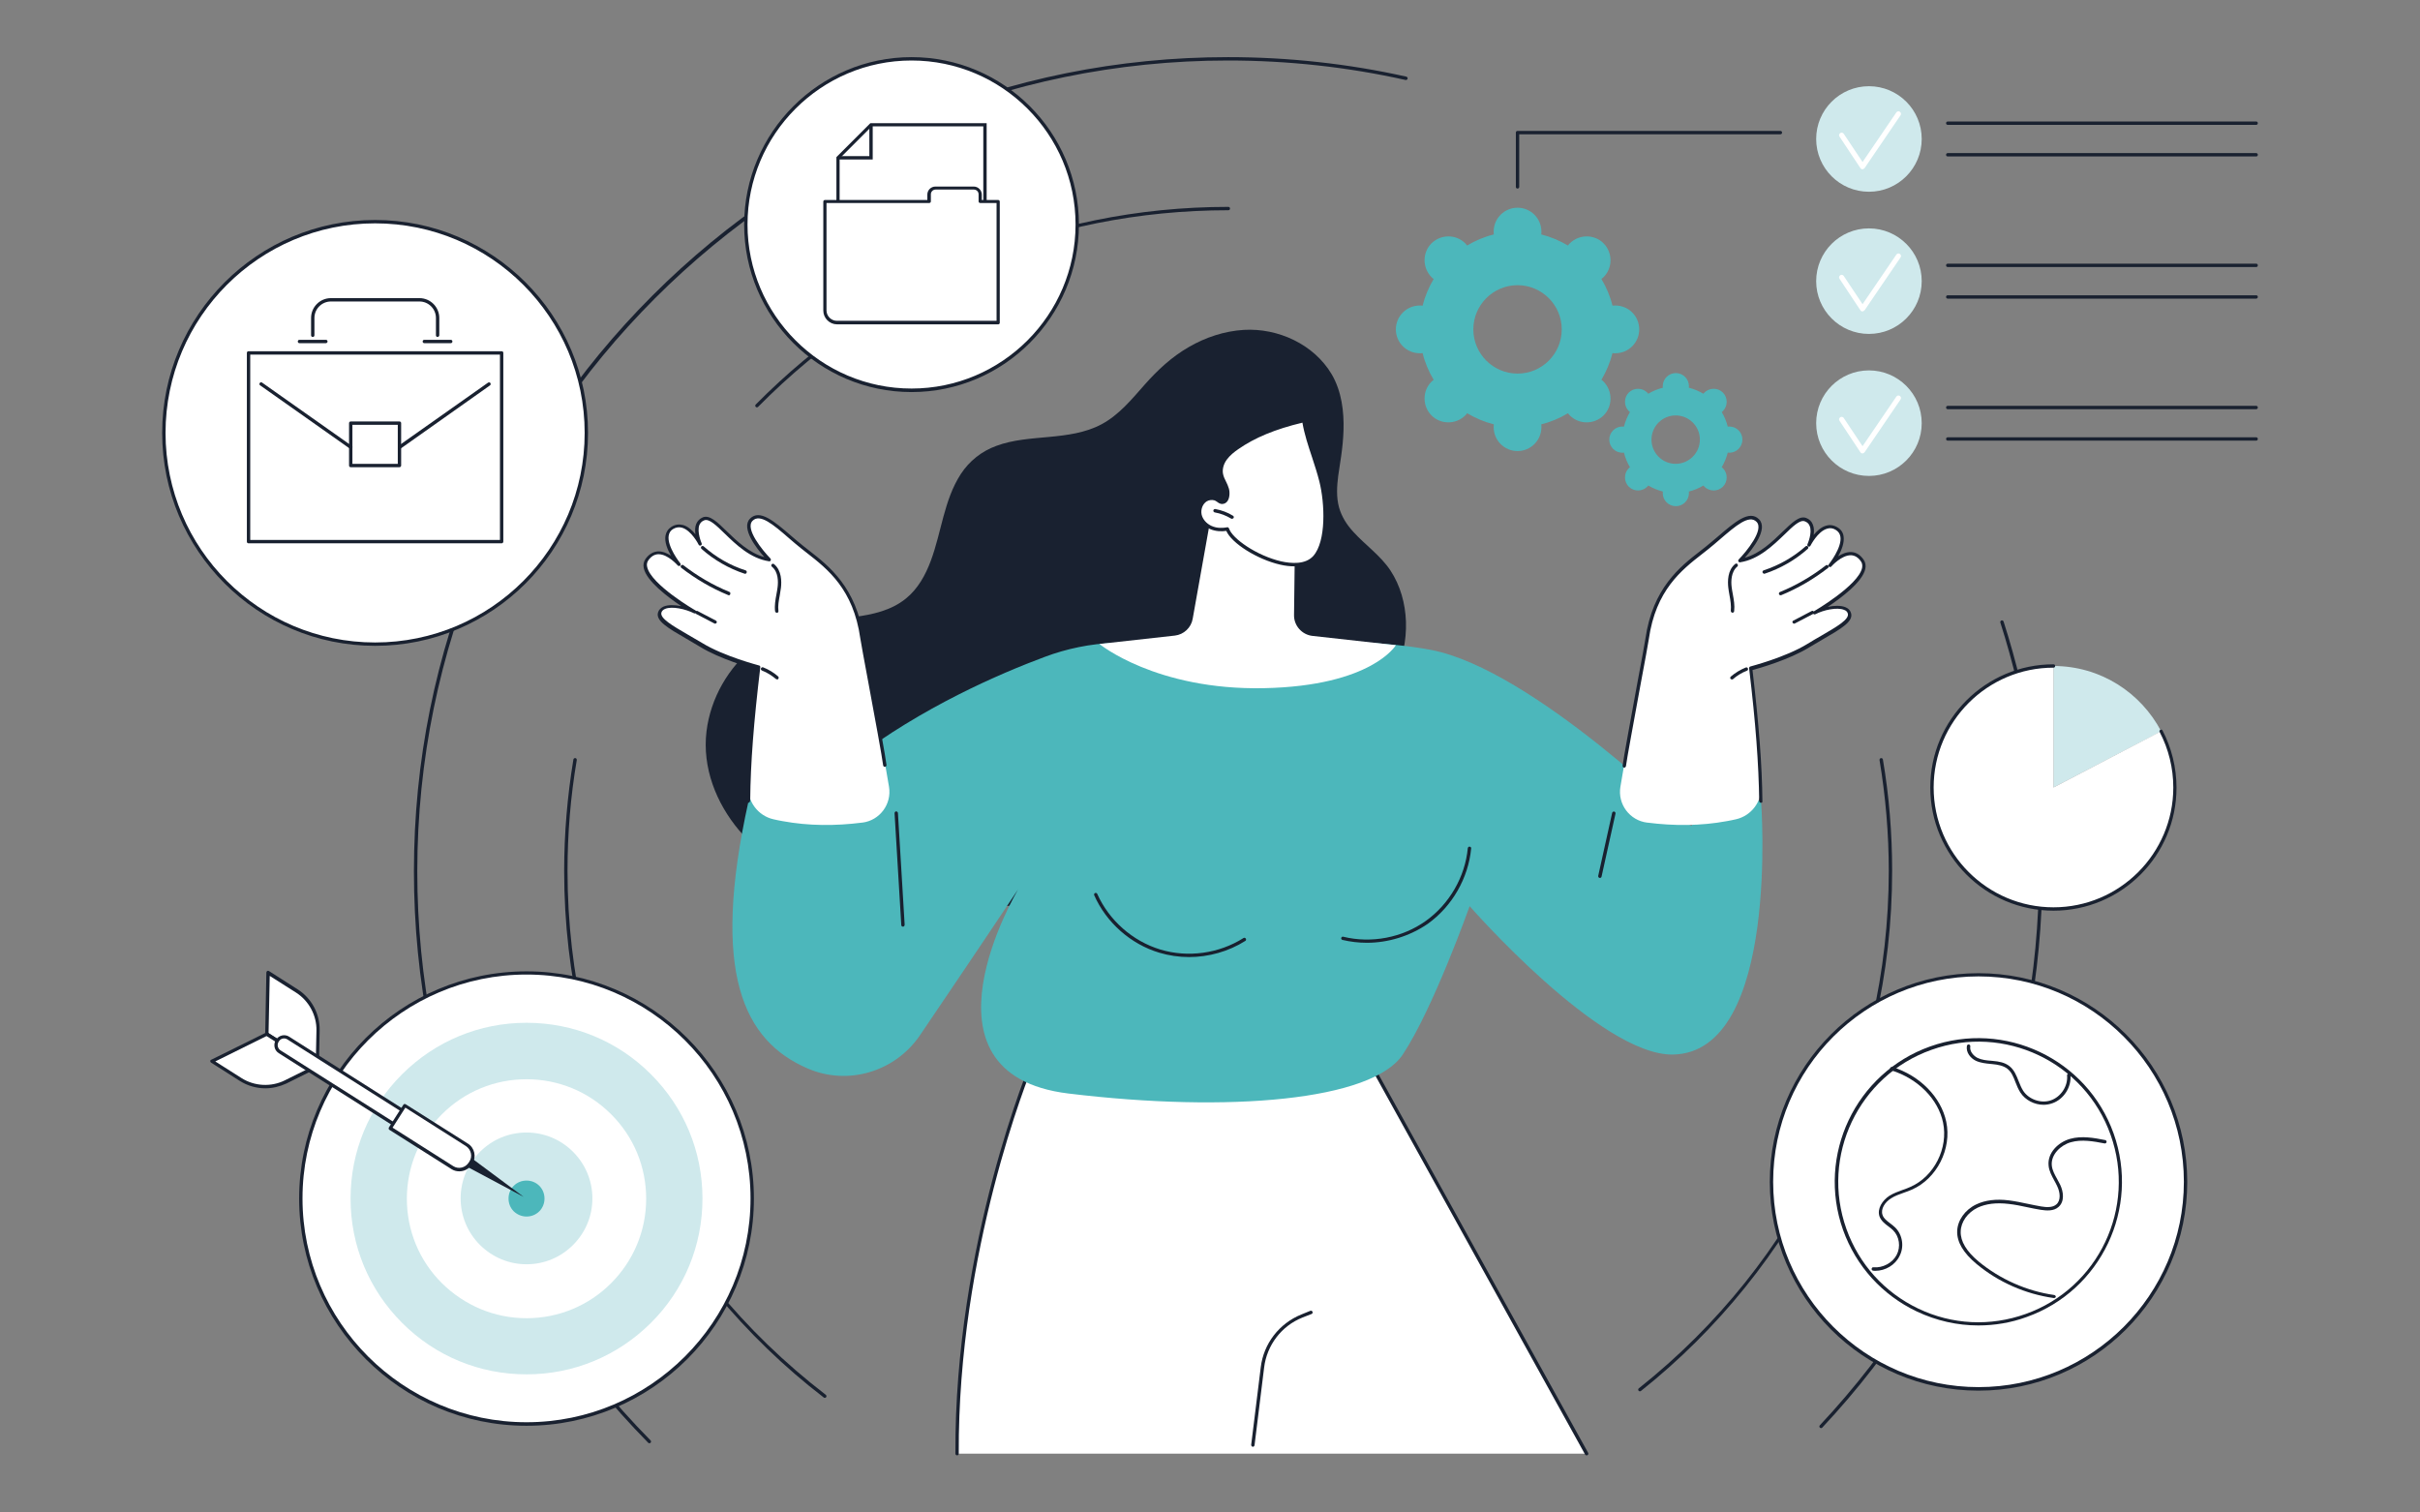 <?xml version="1.0" encoding="utf-8"?>
<!-- Generator: Adobe Illustrator 27.5.0, SVG Export Plug-In . SVG Version: 6.00 Build 0)  -->
<svg version="1.1" id="Layer_1" xmlns="http://www.w3.org/2000/svg" xmlns:xlink="http://www.w3.org/1999/xlink" x="0px" y="0px"
	 viewBox="0 0 1440 900" style="enable-background:new 0 0 1440 900;" xml:space="preserve">
<rect x="0" y="0" width="1440" height="900" fill="#808080" stroke="none"/>
<style type="text/css">
	.st0{fill:#192130;}
	.st1{fill:#FFFFFF;}
	.st2{fill:#4CB7BB;}
	.st3{fill:#CFE9EC;}
</style>
<g id="Self_management">
	<g>
		<path class="st0" d="M836.6,369.8c-0.4-10.7-3.3-21.3-9.2-30.3c-5.9-8.9-14.9-15.1-22-22.9c-3.9-4.2-7-9-8.6-14.6
			c-1.7-6.2-1.3-12.6-0.5-18.9c1.6-12.2,8.1-39.9-3.9-60.4c-10.6-17.9-32-27.6-52.3-26.4c-11.5,0.7-22.7,4.4-32.7,10.2
			c-10.1,5.8-18.5,13.6-26.2,22.3c-7.7,8.7-15.3,18.1-25.8,23.7c-9.6,5.1-20.5,6.5-31.2,7.5c-10.5,1-21.3,1.6-31.3,5.3
			c-8.8,3.2-16.1,9-21.2,16.8c-10,15.4-11.5,34.6-17.8,51.5c-3.2,8.6-7.7,16.8-14.9,22.6c-8.6,7-19.7,9.5-30.5,10.9
			c-11,1.4-22.2,1.8-33,4.5c-9.6,2.4-18.6,6.9-26.4,13c-15.6,12.3-26.3,30.8-28.7,50.6c-2.6,21.5,5.7,42.6,19.4,58.9
			c15.3,18.2,36.6,29.9,59.1,36.6c22.9,6.8,47.2,9.4,71,9.6c22.7,0.2,45.3-2.2,67.5-6.9c22.2-4.7,43.9-11.7,64.6-20.9
			c20.7-9.2,40.5-20.5,58.8-33.8c18.5-13.5,36-29,50.6-46.7C826.1,414.6,837.4,393.2,836.6,369.8z"/>
		<g>
			<path class="st1" d="M614.7,631.1c0,0-45.8,107.3-45.2,233.9h374.6l-141-254.6L614.7,631.1z"/>
			<path class="st0" d="M944.1,866c-0.4,0-0.7-0.2-0.9-0.5l-140.6-254L615.4,632c-3.5,8.4-45.5,112.6-44.9,233c0,0.6-0.4,1-1,1
				c0,0,0,0,0,0c-0.5,0-1-0.4-1-1c-0.6-125.3,44.8-233.2,45.3-234.3c0.1-0.3,0.5-0.6,0.8-0.6L803,609.4c0.4,0,0.8,0.2,1,0.5
				l141,254.6c0.3,0.5,0.1,1.1-0.4,1.4C944.4,866,944.3,866,944.1,866z"/>
			<path class="st0" d="M745.5,860.9c0,0-0.1,0-0.1,0c-0.5-0.1-0.9-0.6-0.9-1.1l5.7-46.2c1.7-14.1,11-26.1,24.1-31.4l5.4-2.2
				c0.5-0.2,1.1,0,1.3,0.6c0.2,0.5,0,1.1-0.6,1.3L775,784c-12.5,5-21.2,16.5-22.8,29.8l-5.7,46.2C746.4,860.5,746,860.9,745.5,860.9
				z"/>
		</g>
		<g>
			<path class="st2" d="M605.9,529.1c0,0-65.9,110,29.9,121.6c95.7,11.6,180.8,4.1,198.9-23.2c18.1-27.2,39.8-88.3,39.8-88.3
				s77.8,89.1,121,88.3c64-1.2,52.4-150.8,52.4-150.8l-22.6-3.9l-19,18.7c0,0-94-93.2-154.9-104.8c-47.2-9-146.3-6-188.4-4.2
				c-14.2,0.6-28.1,3.4-41.4,8.4c-26.6,9.9-73.1,29.9-114.6,61.7c-19.8,15.2-56.1-0.7-61.6,24.1c-22.7,102.6-2.8,142.7,35.2,159.1
				c24,10.4,52,1.9,66.7-19.6C561.5,595.2,582.2,564.7,605.9,529.1z"/>
			<path class="st0" d="M707.5,569.5c-6,0-12-0.9-17.7-2.6c-17-5.1-31.5-17.9-38.7-34.2c-0.2-0.5,0-1.1,0.5-1.3
				c0.5-0.2,1.1,0,1.3,0.5c7,15.7,21,28.1,37.5,33.1c16.5,5,35,2.4,49.5-6.8c0.5-0.3,1.1-0.2,1.4,0.3c0.3,0.5,0.2,1.1-0.3,1.4
				C731,566.2,719.2,569.5,707.5,569.5z"/>
			<g>
				<path class="st1" d="M1015.6,325.9c12.4-9.9,23.9-22.9,30.3-16.4c6.4,6.4-10.6,23.8-10.6,23.8c19.5-2.9,31.4-27.3,39-24.4
					c7.6,2.9,2.1,15.1,2.1,15.1s7.6-15.3,16.6-9.7c9,5.6-4.1,21.8-4.1,21.8s11.6-13.6,19.2-3c7.6,10.6-28.3,31.3-28.3,31.3
					c7.2-3.6,18.9-5.3,20.7,0.1c1.8,5.4-11.3,11.3-24.6,19.4c-13.3,8.1-34.2,13.5-34.2,13.5c2.5,26.9,5.2,50.4,6.3,70.1
					c0.5,9.4-5.8,17.9-15,20c-1.8,0.4-3.6,0.8-5.4,1.1c-15.6,2.9-31.6,2.9-47.3,0.9l-0.2,0c-10.4-1.3-17.6-11-15.9-21.3
					c4-24.5,12.3-63.9,15.8-88.3C984.6,347.6,1003.2,335.8,1015.6,325.9z"/>
				<path class="st0" d="M1047.8,477.7c-0.5,0-1-0.4-1-1c-0.3-22.1-2.1-46.4-6-79c-0.1-0.5,0.3-1,0.7-1.1
					c0.2-0.1,20.9-5.4,33.9-13.4c2.8-1.7,5.6-3.4,8.3-4.9c9.1-5.3,17-9.8,15.8-13.3c-0.3-1-1-1.7-2.2-2.1c-4.1-1.7-12.1,0-17.1,2.6
					c-0.5,0.2-1.1,0.1-1.3-0.4c-0.3-0.5-0.1-1.1,0.4-1.3c0.3-0.2,26.4-15.4,28.7-25.8c0.3-1.6,0.1-2.9-0.7-4
					c-1.6-2.3-3.6-3.5-5.8-3.6c-5.7-0.2-11.7,6.6-11.8,6.7c-0.4,0.4-1,0.5-1.4,0.1c-0.4-0.3-0.5-1-0.1-1.4c0.1-0.1,8-10,6.9-16.5
					c-0.3-1.7-1.1-2.9-2.6-3.9c-1.7-1.1-3.5-1.4-5.3-0.8c-5.6,1.6-9.8,10-9.9,10.1c-0.2,0.5-0.8,0.7-1.3,0.5
					c-0.5-0.2-0.7-0.8-0.5-1.3c0-0.1,3.1-6.8,1.3-11c-0.5-1.3-1.5-2.2-2.9-2.7c-2.8-1.1-7.1,3-12,7.8c-6.9,6.6-15.4,14.9-26.5,16.6
					c-0.4,0.1-0.8-0.2-1-0.5c-0.2-0.4-0.1-0.8,0.2-1.2c4.5-4.6,15.3-17.7,10.6-22.4c-4.4-4.5-12.4,2.4-21.6,10.3
					c-2.4,2.1-4.9,4.2-7.4,6.2c-1.1,0.9-2.2,1.7-3.3,2.6c-12.3,9.6-27.7,21.6-31.8,50.8c-0.3,2.1-2.4,13.6-4.9,26.9
					c-3.6,19.8-8.2,44.4-8.7,48.6c-0.1,0.5-0.6,0.9-1.1,0.9c-0.5-0.1-0.9-0.6-0.9-1.1c0.5-4.3,5.1-29,8.7-48.8
					c2.5-13.3,4.6-24.8,4.9-26.9c4.3-30,20.6-42.8,32.6-52.1c1.1-0.9,2.2-1.8,3.3-2.6c2.5-2,4.9-4.1,7.3-6.1
					c10-8.6,18.6-16,24.4-10.2c5.6,5.7-3.8,17.7-8.5,22.9c9.1-2.5,16.4-9.6,22.4-15.4c5.7-5.5,10.1-9.8,14.1-8.3
					c1.9,0.7,3.3,2,4,3.9c0.8,1.9,0.8,4.1,0.5,6.2c1.9-2.3,4.5-4.7,7.4-5.5c2.4-0.7,4.7-0.3,6.9,1.1c2,1.2,3.2,3,3.5,5.2
					c0.6,3.8-1.2,8.3-3.2,11.9c2.2-1.4,4.9-2.6,7.7-2.5c2.9,0.1,5.4,1.6,7.4,4.5c1.1,1.6,1.5,3.5,1,5.6c-1.7,7.7-14.1,17-22.3,22.5
					c3.9-0.8,7.7-0.9,10.5,0.2c1.7,0.7,2.8,1.8,3.3,3.4c1.7,5.1-6,9.5-16.7,15.7c-2.7,1.6-5.5,3.2-8.3,4.9
					c-11.7,7.2-29.5,12.3-33.6,13.4c3.8,32.2,5.7,56.4,5.9,78.4C1048.8,477.2,1048.4,477.7,1047.8,477.7
					C1047.8,477.7,1047.8,477.7,1047.8,477.7z"/>
				<path class="st0" d="M1067.6,371.1c-0.4,0-0.7-0.2-0.9-0.5c-0.3-0.5-0.1-1.1,0.4-1.3l10.9-5.7c0.5-0.3,1.1-0.1,1.3,0.4
					c0.3,0.5,0.1,1.1-0.4,1.3l-10.9,5.7C1067.9,371.1,1067.8,371.1,1067.6,371.1z"/>
				<path class="st0" d="M1059.5,354.2c-0.4,0-0.8-0.2-0.9-0.6c-0.2-0.5,0-1.1,0.5-1.3c9.8-4,19-9.4,27.4-15.9
					c0.4-0.3,1.1-0.3,1.4,0.2c0.3,0.4,0.3,1.1-0.2,1.4c-8.5,6.6-17.9,12.1-27.9,16.2C1059.7,354.2,1059.6,354.2,1059.5,354.2z"/>
				<path class="st0" d="M1049.8,341.4c-0.4,0-0.8-0.3-1-0.7c-0.2-0.5,0.1-1.1,0.6-1.3c9.2-3,17.8-7.9,25-14.3
					c0.4-0.4,1-0.3,1.4,0.1c0.4,0.4,0.3,1-0.1,1.4c-7.4,6.6-16.3,11.7-25.7,14.8C1050,341.4,1049.9,341.4,1049.8,341.4z"/>
				<path class="st0" d="M1030.9,364.6c0,0-0.1,0-0.1,0c-0.5-0.1-0.9-0.6-0.9-1.1c0.3-3.1-0.2-6.2-0.8-9.4c-0.3-1.5-0.5-3-0.7-4.5
					c-0.4-3.6-0.5-10.3,4.1-14c0.4-0.4,1.1-0.3,1.4,0.1c0.3,0.4,0.3,1.1-0.1,1.4c-3.8,3.1-3.8,9-3.4,12.2c0.2,1.4,0.4,2.9,0.7,4.3
					c0.6,3.3,1.2,6.6,0.8,10C1031.9,364.2,1031.4,364.6,1030.9,364.6z"/>
				<path class="st0" d="M1030.6,404.3c-0.3,0-0.6-0.1-0.8-0.3c-0.4-0.4-0.3-1,0.1-1.4c2.7-2.3,5.7-4.1,8.9-5.4
					c0.5-0.2,1.1,0,1.3,0.6c0.2,0.5,0,1.1-0.6,1.3c-3.1,1.2-5.9,2.9-8.4,5.1C1031.1,404.3,1030.9,404.3,1030.6,404.3z"/>
			</g>
			<g>
				<path class="st1" d="M477.6,325.9c-12.4-9.9-23.9-22.9-30.3-16.4c-6.4,6.4,10.6,23.8,10.6,23.8c-19.5-2.9-31.4-27.3-39-24.4
					c-7.6,2.9-2.1,15.1-2.1,15.1s-7.6-15.3-16.6-9.7c-9,5.6,4.1,21.8,4.1,21.8s-11.6-13.6-19.2-3c-7.6,10.6,28.3,31.3,28.3,31.3
					c-7.2-3.6-18.9-5.3-20.7,0.1c-1.8,5.4,11.3,11.3,24.6,19.4c13.3,8.1,34.2,13.5,34.2,13.5c-2.5,26.9-5.2,50.4-6.3,70.1
					c-0.5,9.4,5.8,17.9,15,20c1.8,0.4,3.6,0.8,5.4,1.1c15.6,2.9,31.6,2.9,47.3,0.9l0.2,0c10.4-1.3,17.6-11,15.9-21.3
					c-4-24.5-12.3-63.9-15.8-88.3C508.6,347.6,490,335.8,477.6,325.9z"/>
				<path class="st0" d="M445.3,477.7C445.3,477.7,445.3,477.7,445.3,477.7c-0.6,0-1-0.5-1-1c0.3-21.9,2.1-46.2,5.9-78.4
					c-4.1-1.1-21.9-6.2-33.6-13.4c-2.8-1.7-5.6-3.3-8.3-4.9c-10.7-6.2-18.4-10.6-16.7-15.7c0.5-1.5,1.6-2.6,3.3-3.4
					c2.7-1.1,6.6-1,10.5-0.2c-8.2-5.5-20.6-14.9-22.3-22.5c-0.5-2.1-0.1-4,1-5.6c2-2.8,4.5-4.3,7.4-4.5c2.8-0.1,5.5,1.1,7.7,2.5
					c-2-3.6-3.9-8.1-3.2-11.9c0.4-2.2,1.6-4,3.5-5.2c2.2-1.4,4.5-1.7,6.9-1.1c3,0.8,5.5,3.2,7.4,5.5c-0.3-2.1-0.3-4.3,0.5-6.2
					c0.8-1.8,2.1-3.1,4-3.9c4-1.5,8.5,2.8,14.1,8.3c6,5.8,13.3,12.9,22.4,15.4c-4.6-5.2-14.1-17.2-8.5-22.9
					c5.8-5.8,14.4,1.6,24.4,10.2c2.4,2,4.8,4.2,7.3,6.1c1.1,0.9,2.2,1.7,3.3,2.6c12,9.3,28.3,22.1,32.6,52.1
					c0.3,2,2.4,13.5,4.9,26.8c3.7,19.8,8.2,44.4,8.7,48.8c0.1,0.5-0.3,1-0.9,1.1c-0.5,0.1-1-0.3-1.1-0.9c-0.5-4.3-5-28.9-8.7-48.7
					c-2.5-13.3-4.6-24.9-4.9-26.9c-4.1-29.2-19.5-41.2-31.8-50.8c-1.1-0.9-2.3-1.8-3.3-2.6c-2.5-2-5-4.1-7.4-6.2
					c-9.2-8-17.2-14.8-21.6-10.3c-4.7,4.7,6.1,17.8,10.6,22.4c0.3,0.3,0.4,0.8,0.2,1.2c-0.2,0.4-0.6,0.6-1,0.5
					c-11.1-1.7-19.6-9.9-26.5-16.6c-4.9-4.8-9.2-8.9-12-7.8c-1.4,0.5-2.3,1.4-2.9,2.7c-1.7,4.2,1.3,11,1.3,11c0.2,0.5,0,1.1-0.5,1.3
					c-0.5,0.2-1.1,0-1.3-0.5c0-0.1-4.3-8.5-9.9-10.1c-1.8-0.5-3.6-0.2-5.3,0.8c-1.5,0.9-2.3,2.2-2.6,3.9c-1.1,6.5,6.8,16.4,6.9,16.5
					c0.3,0.4,0.3,1-0.1,1.4c-0.4,0.3-1,0.3-1.4-0.1c-0.1-0.1-5.8-6.7-11.4-6.7c-0.1,0-0.2,0-0.3,0c-2.2,0.1-4.2,1.3-5.8,3.6
					c-0.8,1.1-1.1,2.5-0.7,4c2.3,10.5,28.4,25.7,28.7,25.8c0.5,0.3,0.6,0.9,0.4,1.3c-0.3,0.5-0.8,0.7-1.3,0.4
					c-5-2.5-13-4.3-17.1-2.6c-1.2,0.5-1.9,1.2-2.2,2.1c-1.2,3.5,6.7,8,15.8,13.3c2.7,1.6,5.5,3.2,8.4,4.9c13,8,33.7,13.3,33.9,13.4
					c0.5,0.1,0.8,0.6,0.7,1.1c-3.9,32.6-5.8,57-6,79C446.3,477.2,445.9,477.7,445.3,477.7z"/>
				<path class="st0" d="M425.6,371.1c-0.2,0-0.3,0-0.5-0.1l-10.9-5.7c-0.5-0.3-0.7-0.9-0.4-1.3c0.3-0.5,0.9-0.7,1.3-0.4l10.9,5.7
					c0.5,0.3,0.7,0.9,0.4,1.3C426.3,370.9,425.9,371.1,425.6,371.1z"/>
				<path class="st0" d="M433.7,354.2c-0.1,0-0.3,0-0.4-0.1c-10-4.1-19.3-9.6-27.9-16.2c-0.4-0.3-0.5-1-0.2-1.4
					c0.3-0.4,1-0.5,1.4-0.2c8.4,6.5,17.6,11.9,27.4,15.9c0.5,0.2,0.8,0.8,0.5,1.3C434.5,354,434.1,354.2,433.7,354.2z"/>
				<path class="st0" d="M443.4,341.4c-0.1,0-0.2,0-0.3,0c-9.4-3.1-18.3-8.2-25.7-14.8c-0.4-0.4-0.4-1-0.1-1.4
					c0.4-0.4,1-0.4,1.4-0.1c7.2,6.4,15.8,11.4,25,14.3c0.5,0.2,0.8,0.7,0.6,1.3C444.2,341.2,443.8,341.4,443.4,341.4z"/>
				<path class="st0" d="M462.2,364.6c-0.5,0-0.9-0.4-1-0.9c-0.4-3.4,0.2-6.8,0.8-10c0.3-1.4,0.5-2.9,0.7-4.3
					c0.4-3.2,0.5-9.1-3.4-12.2c-0.4-0.4-0.5-1-0.1-1.4c0.4-0.4,1-0.5,1.4-0.1c4.6,3.8,4.5,10.4,4.1,14c-0.2,1.5-0.5,3-0.7,4.5
					c-0.6,3.3-1.2,6.3-0.8,9.4c0.1,0.5-0.3,1-0.9,1.1C462.3,364.6,462.3,364.6,462.2,364.6z"/>
				<path class="st0" d="M462.5,404.3c-0.2,0-0.5-0.1-0.7-0.2c-2.5-2.1-5.3-3.9-8.4-5.1c-0.5-0.2-0.8-0.8-0.6-1.3
					c0.2-0.5,0.8-0.8,1.3-0.6c3.3,1.3,6.3,3.1,8.9,5.4c0.4,0.4,0.5,1,0.1,1.4C463.1,404.2,462.8,404.3,462.5,404.3z"/>
			</g>
			<path class="st0" d="M952,522.4c-0.1,0-0.1,0-0.2,0c-0.5-0.1-0.9-0.7-0.8-1.2l8.3-37.5c0.1-0.5,0.7-0.9,1.2-0.8
				c0.5,0.1,0.9,0.7,0.8,1.2l-8.3,37.5C952.9,522.1,952.5,522.4,952,522.4z"/>
			<path class="st0" d="M813.3,561c-4.9,0-9.8-0.6-14.5-1.7c-0.5-0.1-0.9-0.7-0.7-1.2c0.1-0.5,0.7-0.9,1.2-0.7
				c16.7,4.1,35.1,0.6,49.1-9.4c14-10,23.4-26.2,25-43.3c0.1-0.5,0.5-1,1.1-0.9c0.6,0.1,1,0.5,0.9,1.1
				c-1.7,17.7-11.3,34.4-25.8,44.8C839,557,826.1,561,813.3,561z"/>
			<path class="st0" d="M537.3,551.4c-0.5,0-1-0.4-1-0.9l-4-66.6c0-0.6,0.4-1,0.9-1.1c0.5,0,1,0.4,1.1,0.9l4,66.5
				C538.3,550.9,537.9,551.4,537.3,551.4C537.3,551.4,537.3,551.4,537.3,551.4z"/>
		</g>
		<g>
			<path class="st1" d="M721.7,300.9l-12,67.3c-0.9,5.3-5.3,9.4-10.6,10l-44.9,5c0,0,33.6,27.6,97.9,26.3
				c64.3-1.3,78.5-25.6,78.5-25.6l-49.6-5.5c-6.3-0.7-11.1-6.1-11-12.4l0.5-40.2C770.5,325.8,735.6,293.1,721.7,300.9z"/>
			<g>
				<path class="st1" d="M717.6,297.5c-2.9,1.8-4.2,5.5-3.5,8.8c0.7,3.3,3.2,6.1,6.3,7.5c3.1,1.4,6.6,1.6,9.9,0.9
					c3.1,10.6,39.9,30,51.8,16.8c8.4-9.3,7-33.1,4-45.2c-3-12.1-8.3-23.7-10.3-36.1c-14,3.3-27.8,8-39.6,16.2
					c-2.6,1.8-5.1,3.8-7,6.4s-3,5.8-2.5,9c0.5,3.2,2.6,6,3.5,9.1c0.7,2.3,0.6,7.8-2.9,8c-1.5,0.1-3.1-1.7-4.6-2.1
					C721.1,296.3,719.1,296.6,717.6,297.5z"/>
				<path class="st0" d="M770.2,337c-2.6,0-5.4-0.3-8.4-1c-13.7-3.1-29-12.8-32.1-20.1c-2.6,0.4-6.2,0.4-9.7-1.1
					c-3.5-1.6-6.1-4.7-6.9-8.2c-0.8-3.8,0.9-8,4-9.9c1.7-1,3.9-1.4,6-0.9c0.8,0.2,1.6,0.7,2.3,1.1c0.7,0.5,1.5,1,2,0.9
					c0.6,0,1.1-0.3,1.4-0.8c1-1.4,1-4.4,0.5-5.9c-0.4-1.2-0.9-2.4-1.5-3.6c-0.8-1.8-1.7-3.6-2-5.6c-0.5-3.1,0.5-6.7,2.7-9.7
					c2-2.8,4.8-5,7.2-6.6c10.3-7.1,23-12.3,40-16.3c0.3-0.1,0.6,0,0.8,0.1c0.2,0.2,0.4,0.4,0.4,0.7c1.2,7.2,3.5,14.3,5.8,21.2
					c1.6,4.8,3.2,9.8,4.5,14.8c3.3,13.1,4.2,36.8-4.2,46.1C780.1,335.4,775.7,337,770.2,337z M730.3,313.7c0.4,0,0.8,0.3,1,0.7
					c1.8,6,16.4,16.2,30.9,19.6c6.2,1.4,14.5,2,19.2-3.1c7.9-8.8,6.9-31.6,3.7-44.3c-1.2-4.9-2.9-9.9-4.4-14.6
					c-2.2-6.6-4.5-13.5-5.7-20.5c-16.2,3.9-28.3,8.9-38.2,15.8c-2.3,1.6-4.9,3.6-6.8,6.2c-1.9,2.6-2.7,5.6-2.3,8.2
					c0.3,1.7,1,3.3,1.9,5c0.6,1.2,1.2,2.5,1.6,3.9c0.6,1.8,0.7,5.5-0.8,7.6c-0.7,1-1.7,1.6-3,1.7c-1.2,0.1-2.3-0.6-3.2-1.3
					c-0.6-0.4-1.2-0.8-1.7-0.9c-1.5-0.4-3.2-0.1-4.4,0.6c0,0,0,0,0,0c-2.4,1.5-3.7,4.7-3.1,7.8c0.6,2.8,2.8,5.4,5.8,6.8
					c3.4,1.6,6.9,1.3,9.3,0.9C730.2,313.8,730.3,313.7,730.3,313.7z M717.6,297.5L717.6,297.5L717.6,297.5z"/>
			</g>
			<path class="st0" d="M733.1,308.7c-0.2,0-0.4,0-0.5-0.1c-3-1.8-6.3-3.1-9.8-3.7c-0.5-0.1-0.9-0.6-0.8-1.2
				c0.1-0.5,0.6-0.9,1.2-0.8c3.7,0.7,7.3,2,10.5,4c0.5,0.3,0.6,0.9,0.3,1.4C733.8,308.5,733.4,308.7,733.1,308.7z"/>
		</g>
	</g>
	<g>
		<g>
			<g>
				<path class="st0" d="M975.8,827.9c-0.3,0-0.6-0.1-0.8-0.4c-0.3-0.4-0.3-1.1,0.2-1.4c94.5-75.1,148.7-187.3,148.7-307.9
					c0-22.1-1.9-44.3-5.5-65.9c-0.1-0.5,0.3-1.1,0.8-1.2c0.6-0.1,1.1,0.3,1.2,0.8c3.7,21.7,5.5,44,5.5,66.3
					c0,61.3-13.7,120.1-40.6,174.6c-25.7,52-63.3,98.7-108.9,134.9C976.2,827.8,976,827.9,975.8,827.9z"/>
				<path class="st0" d="M450.4,242.4c-0.3,0-0.5-0.1-0.7-0.3c-0.4-0.4-0.4-1,0-1.4c36.4-36.8,78.8-65.8,126.2-86
					c49.1-20.9,101.2-31.6,155-31.6c0.6,0,1,0.4,1,1c0,0.6-0.4,1-1,1c-106,0-205.3,41.5-279.8,117
					C450.9,242.3,450.6,242.4,450.4,242.4z"/>
				<path class="st0" d="M490.8,831.8c-0.2,0-0.4-0.1-0.6-0.2c-47-36.1-85.9-83.1-112.5-135.9c-27.9-55.3-42-115.1-42-177.5
					c0-22.2,1.9-44.5,5.5-66.3c0.1-0.5,0.6-0.9,1.2-0.8c0.5,0.1,0.9,0.6,0.8,1.2c-3.7,21.6-5.5,43.8-5.5,65.9
					c0,123,56,236.7,153.7,311.8c0.4,0.3,0.5,1,0.2,1.4C491.4,831.6,491.1,831.8,490.8,831.8z"/>
			</g>
			<g>
				<path class="st0" d="M386.4,858.8c-0.3,0-0.5-0.1-0.7-0.3c-43.7-44.4-78.1-95.9-102-153.1c-24.8-59.2-37.4-122.1-37.4-186.9
					c0-65.4,12.8-128.8,38.1-188.6c24.4-57.7,59.3-109.5,103.8-154c44.5-44.5,96.3-79.4,154-103.8C602,46.8,665.4,34,730.8,34
					c35.8,0,71.5,3.9,106,11.6c0.5,0.1,0.9,0.7,0.8,1.2c-0.1,0.5-0.7,0.9-1.2,0.8C802,39.9,766.4,36,730.8,36
					c-266,0-482.5,216.4-482.5,482.5c0,127.5,49.3,247.8,138.8,338.6c0.4,0.4,0.4,1,0,1.4C387,858.7,386.7,858.8,386.4,858.8z"/>
				<path class="st0" d="M1083.6,849.8c-0.2,0-0.5-0.1-0.7-0.3c-0.4-0.4-0.4-1,0-1.4c84.1-89.7,130.4-206.9,130.4-329.9
					c0-50.5-7.8-100.2-23-147.7c-0.2-0.5,0.1-1.1,0.6-1.3c0.5-0.2,1.1,0.1,1.3,0.6c15.4,47.8,23.1,97.7,23.1,148.4
					c0,123.5-46.5,241.2-131,331.3C1084.1,849.7,1083.9,849.8,1083.6,849.8z"/>
			</g>
		</g>
		<g>
			<g>
				<g>
					<ellipse class="st1" cx="313.4" cy="713.2" rx="134.3" ry="134.2"/>
					<path class="st0" d="M313.3,848.4c-74.6,0-135.3-60.7-135.3-135.2c0-74.6,60.7-135.2,135.3-135.2s135.3,60.7,135.3,135.2
						C448.6,787.7,387.9,848.4,313.3,848.4z M313.3,579.9c-73.5,0-133.3,59.8-133.3,133.2s59.8,133.2,133.3,133.2
						c73.5,0,133.3-59.8,133.3-133.2S386.8,579.9,313.3,579.9z"/>
				</g>
				<path class="st3" d="M313.3,817.8c28,0,54.2-10.9,74-30.6s30.7-46,30.7-74c0-28-10.9-54.2-30.7-74s-46.1-30.6-74-30.6
					c-28,0-54.2,10.9-74,30.6s-30.7,46-30.7,74c0,28,10.9,54.2,30.7,74S285.4,817.8,313.3,817.8z"/>
				<path class="st1" d="M313.3,784.4c19,0,36.9-7.4,50.3-20.8c13.4-13.4,20.9-31.3,20.9-50.3c0-19-7.4-36.9-20.9-50.3
					c-13.4-13.4-31.3-20.8-50.3-20.8c-19,0-36.9,7.4-50.3,20.8c-13.4,13.4-20.9,31.3-20.9,50.3c0,19,7.4,36.9,20.9,50.3
					C276.5,776.9,294.3,784.4,313.3,784.4z"/>
				<path class="st3" d="M313.3,752.3c10.5,0,20.3-4.1,27.7-11.5c7.4-7.4,11.5-17.2,11.5-27.7c0-10.4-4.1-20.3-11.5-27.7
					c-7.4-7.4-17.2-11.5-27.7-11.5c-10.5,0-20.3,4.1-27.7,11.5c-7.4,7.4-11.5,17.2-11.5,27.7c0,10.4,4.1,20.3,11.5,27.7
					C293.1,748.2,302.9,752.3,313.3,752.3z"/>
				<path class="st2" d="M313.3,723.9c2.9,0,5.6-1.1,7.6-3.1c2-2,3.1-4.7,3.1-7.6c0-2.9-1.1-5.6-3.1-7.6c-2-2-4.7-3.1-7.6-3.1
					c-2.9,0-5.6,1.1-7.6,3.1c-2,2-3.1,4.7-3.1,7.6c0,2.9,1.1,5.6,3.1,7.6C307.8,722.8,310.5,723.9,313.3,723.9z"/>
			</g>
			<g>
				<polygon class="st0" points="276.9,693.7 311.6,712.2 280,688.7 				"/>
				<g>
					<g>
						<path class="st1" d="M158.8,615.3l30.1,19.1l0.4-21.1c0.2-9.5-4.6-18.4-12.7-23.5l-17.1-10.9L158.8,615.3z"/>
						<path class="st0" d="M188.9,635.4c-0.2,0-0.4-0.1-0.5-0.2l-30.1-19.1c-0.3-0.2-0.5-0.5-0.5-0.9l0.7-36.5
							c0-0.4,0.2-0.7,0.5-0.9c0.3-0.2,0.7-0.2,1,0l17.1,10.9c8.3,5.3,13.3,14.6,13.1,24.4l-0.4,21.1c0,0.4-0.2,0.7-0.5,0.9
							C189.2,635.4,189,635.4,188.9,635.4z M159.8,614.8l28.1,17.8l0.4-19.3c0.2-9.1-4.5-17.8-12.2-22.7l-15.6-9.9L159.8,614.8z"/>
					</g>
					<g>
						<path class="st1" d="M158.8,615.3l30.1,19.1l-18.9,9.4c-8.5,4.2-18.7,3.7-26.7-1.4l-17.1-10.9L158.8,615.3z"/>
						<path class="st0" d="M157.9,647.6c-5.3,0-10.6-1.5-15.2-4.4l-17.1-10.9c-0.3-0.2-0.5-0.5-0.5-0.9c0-0.4,0.2-0.7,0.6-0.8
							l32.7-16.2c0.3-0.2,0.7-0.1,1,0.1l30.1,19.1c0.3,0.2,0.5,0.5,0.5,0.9c0,0.4-0.2,0.7-0.6,0.8l-18.9,9.4
							C166.4,646.6,162.1,647.6,157.9,647.6z M128.1,631.6l15.6,9.9c7.7,4.9,17.6,5.4,25.7,1.4l17.3-8.6l-28.1-17.8L128.1,631.6z"/>
					</g>
				</g>
				<g>
					<path class="st1" d="M166.4,625.9l90,57.1l5.2-8.2l-90-57.1c-2.2-1.4-5-0.7-6.4,1.4l-0.2,0.3
						C163.6,621.6,164.2,624.5,166.4,625.9z"/>
					<path class="st0" d="M256.4,684c-0.2,0-0.4-0.1-0.5-0.2l-90-57.1c-1.3-0.8-2.2-2.1-2.5-3.5c-0.3-1.5-0.1-3,0.7-4.3l0.2-0.3
						c1.7-2.6,5.2-3.4,7.8-1.7l90,57.1c0.2,0.1,0.4,0.4,0.4,0.6c0.1,0.3,0,0.5-0.1,0.8l-5.2,8.2C257.1,683.8,256.7,684,256.4,684z
						 M166.9,625l89.2,56.5l4.1-6.5l-89.2-56.5c-1.7-1.1-4-0.6-5,1.1l-0.2,0.3c-0.5,0.8-0.7,1.8-0.5,2.8
						C165.6,623.7,166.1,624.5,166.9,625z"/>
				</g>
				<g>
					<path class="st1" d="M232.2,671.4l37,23.4c3.6,2.3,8.3,1.2,10.6-2.4l0.4-0.6c2.3-3.6,1.2-8.3-2.4-10.6l-37-23.4L232.2,671.4z"
						/>
					<path class="st0" d="M273.3,697c-1.6,0-3.2-0.4-4.6-1.3l-37-23.4c-0.2-0.1-0.4-0.4-0.4-0.6c-0.1-0.3,0-0.5,0.1-0.8l8.6-13.5
						c0.3-0.5,0.9-0.6,1.4-0.3l37,23.4c2,1.2,3.3,3.2,3.8,5.4c0.5,2.3,0.1,4.6-1.1,6.5l-0.4,0.6C279,695.6,276.2,697,273.3,697z
						 M233.6,671l36.1,22.9c3.1,2,7.2,1,9.2-2.1l0.4-0.6c1-1.5,1.3-3.3,0.9-5c-0.4-1.7-1.4-3.2-2.9-4.2l-36.1-22.9L233.6,671z"/>
				</g>
			</g>
		</g>
		<g>
			<path class="st3" d="M1286,435.2c-12.1-23.1-36.2-38.9-64.1-38.9v72.3L1286,435.2z"/>
			<path class="st1" d="M1221.9,468.6v-72.3c-39.9,0-72.3,32.4-72.3,72.3c0,39.9,32.4,72.3,72.3,72.3c39.9,0,72.3-32.4,72.3-72.3
				c0-12.1-3-23.4-8.2-33.5L1221.9,468.6z"/>
			<path class="st0" d="M1221.9,541.9c-40.4,0-73.3-32.9-73.3-73.3c0-40.4,32.9-73.3,73.3-73.3c0.6,0,1,0.4,1,1c0,0.6-0.4,1-1,1
				c-39.3,0-71.3,32-71.3,71.3c0,39.3,32,71.3,71.3,71.3c39.3,0,71.3-32,71.3-71.3c0-11.5-2.8-22.9-8.1-33c-0.3-0.5-0.1-1.1,0.4-1.3
				c0.5-0.3,1.1-0.1,1.3,0.4c5.4,10.4,8.3,22.1,8.3,33.9C1295.2,509.1,1262.3,541.9,1221.9,541.9z"/>
		</g>
		<g>
			<g>
				
					<ellipse transform="matrix(0.707 -0.707 0.707 0.707 64.37 422.675)" class="st1" cx="542.4" cy="133.6" rx="98.6" ry="98.6"/>
				<path class="st0" d="M542.4,233.3c-54.9,0-99.6-44.7-99.6-99.6S487.5,34,542.4,34c54.9,0,99.6,44.7,99.6,99.6
					S597.3,233.3,542.4,233.3z M542.4,36c-53.8,0-97.6,43.8-97.6,97.6s43.8,97.6,97.6,97.6c53.8,0,97.6-43.8,97.6-97.6
					S596.2,36,542.4,36z"/>
			</g>
			<g>
				<g>
					<g>
						<polygon class="st1" points="518.3,74.2 498.7,93.9 498.7,138.2 586.1,138.2 586.1,74.2 						"/>
						<path class="st0" d="M587.1,139.2h-89.4V93.5l20.2-20.2h69.2V139.2z M499.7,137.2h85.4v-62h-66.4l-19.1,19.1V137.2z"/>
					</g>
					<polygon class="st0" points="519.3,94.9 498.7,94.9 498.7,92.9 517.3,92.9 517.3,74.2 519.3,74.2 					"/>
				</g>
				<g>
					<g>
						<path class="st1" d="M583.2,119.9v-4.2c0-2.1-1.7-3.8-3.8-3.8h-22.8c-2.1,0-3.8,1.7-3.8,3.8v4.2h-61.9v64.8
							c0,4,3.2,7.2,7.2,7.2H594v-72.1H583.2z"/>
						<path class="st0" d="M594,193h-95.9c-4.5,0-8.2-3.7-8.2-8.2v-64.8c0-0.6,0.4-1,1-1h60.9v-3.2c0-2.7,2.2-4.8,4.8-4.8h22.8
							c2.7,0,4.8,2.2,4.8,4.8v3.2h9.7c0.6,0,1,0.4,1,1V192C595,192.5,594.5,193,594,193z M491.8,120.9v63.8c0,3.4,2.8,6.2,6.2,6.2
							H593v-70.1h-9.7c-0.6,0-1-0.4-1-1v-4.2c0-1.6-1.3-2.8-2.8-2.8h-22.8c-1.6,0-2.8,1.3-2.8,2.8v4.2c0,0.6-0.4,1-1,1H491.8z"/>
					</g>
				</g>
			</g>
		</g>
		<g>
			<g>
				<circle class="st1" cx="223.2" cy="257.6" r="125.7"/>
				<path class="st0" d="M223.2,384.3c-69.9,0-126.7-56.8-126.7-126.7s56.8-126.7,126.7-126.7c69.9,0,126.7,56.8,126.7,126.7
					S293.1,384.3,223.2,384.3z M223.2,132.9c-68.8,0-124.7,55.9-124.7,124.7s55.9,124.7,124.7,124.7c68.8,0,124.7-55.9,124.7-124.7
					S292,132.9,223.2,132.9z"/>
			</g>
			<g>
				<path class="st0" d="M298.5,323.3H147.9c-0.6,0-1-0.4-1-1V210c0-0.6,0.4-1,1-1h150.6c0.6,0,1,0.4,1,1v112.2
					C299.5,322.8,299.1,323.3,298.5,323.3z M148.9,321.3h148.6V211H148.9V321.3z"/>
				<g>
					<path class="st0" d="M237.7,278h-29c-0.6,0-1-0.4-1-1v-25.2c0-0.6,0.4-1,1-1h29c0.6,0,1,0.4,1,1V277
						C238.7,277.6,238.2,278,237.7,278z M209.7,276h27v-23.2h-27V276z"/>
					<path class="st0" d="M208.7,267.1c-0.2,0-0.4-0.1-0.6-0.2l-53.3-37.6c-0.5-0.3-0.6-0.9-0.2-1.4c0.3-0.5,0.9-0.6,1.4-0.2
						l53.3,37.6c0.5,0.3,0.6,0.9,0.2,1.4C209.3,267,209,267.1,208.7,267.1z"/>
					<path class="st0" d="M237.7,267.1c-0.3,0-0.6-0.1-0.8-0.4c-0.3-0.5-0.2-1.1,0.2-1.4l53.3-37.6c0.5-0.3,1.1-0.2,1.4,0.2
						c0.3,0.5,0.2,1.1-0.2,1.4L238.3,267C238.1,267.1,237.9,267.1,237.7,267.1z"/>
				</g>
				<g>
					<path class="st0" d="M260.4,200.5c-0.6,0-1-0.4-1-1v-10.3c0-5.4-4.4-9.8-9.8-9.8h-52.7c-5.4,0-9.8,4.4-9.8,9.8v10.3
						c0,0.6-0.4,1-1,1c-0.6,0-1-0.4-1-1v-10.3c0-6.5,5.3-11.8,11.8-11.8h52.7c6.5,0,11.8,5.3,11.8,11.8v10.3
						C261.4,200,260.9,200.5,260.4,200.5z"/>
					<path class="st0" d="M268.2,204.2h-15.7c-0.6,0-1-0.4-1-1c0-0.6,0.4-1,1-1h15.7c0.6,0,1,0.4,1,1
						C269.2,203.8,268.8,204.2,268.2,204.2z"/>
					<path class="st0" d="M193.9,204.2h-15.7c-0.6,0-1-0.4-1-1c0-0.6,0.4-1,1-1h15.7c0.6,0,1,0.4,1,1
						C194.9,203.8,194.4,204.2,193.9,204.2z"/>
				</g>
			</g>
		</g>
		<g>
			<g>
				<circle class="st1" cx="1177.3" cy="703.2" r="123.2"/>
				<path class="st0" d="M1177.3,827.5c-68.5,0-124.2-55.7-124.2-124.2c0-68.5,55.7-124.2,124.2-124.2s124.2,55.7,124.2,124.2
					C1301.5,771.7,1245.8,827.5,1177.3,827.5z M1177.3,581c-67.4,0-122.2,54.8-122.2,122.2c0,67.4,54.8,122.2,122.2,122.2
					s122.2-54.8,122.2-122.2C1299.5,635.8,1244.7,581,1177.3,581z"/>
			</g>
			<g>
				<g>
					
						<ellipse transform="matrix(0.349 -0.937 0.937 0.349 107.596 1561.334)" class="st1" cx="1177.3" cy="703.2" rx="84.5" ry="84.5"/>
					<path class="st0" d="M1177.2,788.7c-12.5,0-25-2.8-36.6-8.3c-20.6-9.8-36.2-27-43.9-48.5c-15.8-44.4,7.4-93.4,51.8-109.2
						c44.4-15.8,93.4,7.4,109.2,51.8c15.8,44.4-7.4,93.4-51.8,109.2C1196.6,787.1,1186.9,788.7,1177.2,788.7z M1098.7,731.3
						c7.5,21,22.7,37.8,42.8,47.4s42.8,10.7,63.8,3.2c43.4-15.4,66.1-63.3,50.6-106.6c-15.4-43.4-63.3-66.1-106.6-50.6
						C1105.9,640.1,1083.2,687.9,1098.7,731.3z"/>
				</g>
				<path class="st0" d="M1115.9,756.2c-0.4,0-0.9,0-1.3-0.1c-0.5,0-1-0.5-0.9-1.1s0.5-1,1.1-0.9c5.5,0.5,11.3-2.6,13.8-7.4
					c2.5-4.8,1.6-10.9-2.1-14.6c-0.8-0.8-1.8-1.6-2.8-2.3c-2.1-1.6-4.3-3.3-5.3-5.9c-1.6-4.6,1.7-9.6,5.8-12.3
					c2.5-1.6,5.4-2.6,8.1-3.6c1.5-0.5,3.1-1.1,4.6-1.8c14-6.2,22.5-23,19.3-38.2c-2.9-14-15-26.2-30.8-31.1
					c-0.5-0.2-0.8-0.7-0.7-1.3c0.2-0.5,0.7-0.8,1.3-0.7c16.4,5.1,29,17.9,32.1,32.6c3.4,16.1-5.6,33.9-20.5,40.4
					c-1.6,0.7-3.2,1.3-4.7,1.8c-2.8,1-5.4,1.9-7.7,3.4c-3.5,2.2-6.3,6.3-5,9.9c0.7,2.1,2.6,3.5,4.6,5c1,0.8,2.1,1.6,3,2.5
					c4.3,4.3,5.4,11.4,2.5,16.9C1127.7,752.8,1121.8,756.2,1115.9,756.2z"/>
				<path class="st0" d="M1222.2,772.4c0,0-0.1,0-0.1,0c-16.9-2.4-32.9-9.4-46-20.3c-7.8-6.5-11.7-13-11.5-19.5
					c0.2-6.4,4.6-12.7,11.3-15.9c5.2-2.5,11.8-3.4,19.6-2.4c3.8,0.5,7.7,1.3,11.4,2.1c2.5,0.5,5.2,1.1,7.7,1.5c3,0.5,6.7,0.8,9-1.2
					c2.8-2.4,2.3-7.2,0.5-10.9c-0.5-1.1-1.1-2.2-1.7-3.3c-1.5-2.8-3.1-5.6-3.4-8.9c-0.8-7.8,6-14,12.7-15.9c7-2,14.4-0.6,21,0.7
					c0.5,0.1,0.9,0.6,0.8,1.2c-0.1,0.5-0.6,0.9-1.2,0.8c-6.3-1.2-13.5-2.6-20.1-0.7c-6,1.7-11.9,7.3-11.3,13.8
					c0.3,2.9,1.7,5.4,3.2,8.1c0.6,1.1,1.2,2.3,1.8,3.4c1.9,4,2.8,9.9-1,13.2c-2.9,2.6-7.2,2.2-10.6,1.7c-2.6-0.4-5.3-1-7.8-1.5
					c-3.7-0.8-7.5-1.6-11.2-2c-7.4-0.9-13.6-0.1-18.5,2.2c-6,2.9-10,8.5-10.1,14.2c-0.2,5.8,3.4,11.8,10.7,17.9
					c12.7,10.5,28.7,17.6,45,19.9c0.5,0.1,0.9,0.6,0.9,1.1C1223.2,772.1,1222.7,772.4,1222.2,772.4z"/>
				<path class="st0" d="M1216,657.4c-5.4,0-10.8-2.7-13.8-7.3c-1.2-1.9-2.1-4-2.9-6.1c-1.2-3.2-2.4-6.2-4.9-8.1
					c-2.4-1.8-5.6-2.4-8.8-2.7l-1-0.1c-3-0.3-6.1-0.6-8.9-1.9c-3.1-1.5-6-4.9-5.3-8.9c0.1-0.5,0.6-0.9,1.2-0.8
					c0.5,0.1,0.9,0.6,0.8,1.2c-0.5,2.8,1.8,5.5,4.3,6.8c2.5,1.2,5.4,1.5,8.2,1.7l1,0.1c3.5,0.3,7,0.9,9.8,3.1c2.9,2.3,4.2,5.7,5.5,9
					c0.8,2,1.6,4,2.7,5.7c3.4,5.2,10.7,7.7,16.6,5.6c5.9-2.1,10.1-8.5,9.5-14.8c-0.1-0.5,0.4-1,0.9-1.1c0.5,0,1,0.4,1.1,0.9
					c0.7,7.2-4,14.5-10.8,16.8C1219.5,657.1,1217.8,657.4,1216,657.4z"/>
			</g>
		</g>
	</g>
	<g>
		<g>
			<path class="st2" d="M961.2,181.8c-0.6,0-1.2,0-1.7,0.1c-1.4-5.7-3.7-11.1-6.6-15.9c0.4-0.4,0.9-0.7,1.3-1.1
				c5.5-5.5,5.5-14.5,0-20.1c-5.5-5.5-14.5-5.5-20.1,0c-0.4,0.4-0.8,0.8-1.1,1.3c-4.9-2.9-10.3-5.2-15.9-6.6
				c0.1-0.6,0.1-1.1,0.1-1.7c0-7.8-6.3-14.2-14.2-14.2c-7.8,0-14.2,6.3-14.2,14.2c0,0.6,0,1.2,0.1,1.7c-5.7,1.4-11.1,3.7-15.9,6.6
				c-0.4-0.4-0.7-0.9-1.1-1.3c-5.5-5.5-14.5-5.5-20.1,0c-5.5,5.5-5.5,14.5,0,20.1c0.4,0.4,0.8,0.8,1.3,1.1
				c-2.9,4.9-5.2,10.3-6.6,15.9c-0.6-0.1-1.1-0.1-1.7-0.1c-7.8,0-14.2,6.3-14.2,14.2c0,7.8,6.3,14.2,14.2,14.2c0.6,0,1.2,0,1.7-0.1
				c1.4,5.7,3.7,11.1,6.6,15.9c-0.4,0.4-0.9,0.7-1.3,1.1c-5.5,5.5-5.5,14.5,0,20.1c5.5,5.5,14.5,5.5,20.1,0c0.4-0.4,0.8-0.8,1.1-1.3
				c4.9,2.9,10.3,5.2,15.9,6.6c-0.1,0.6-0.1,1.1-0.1,1.7c0,7.8,6.3,14.2,14.2,14.2c7.8,0,14.2-6.3,14.2-14.2c0-0.6,0-1.2-0.1-1.7
				c5.7-1.4,11.1-3.7,15.9-6.6c0.4,0.4,0.7,0.9,1.1,1.3c5.5,5.5,14.5,5.5,20.1,0c5.5-5.5,5.5-14.5,0-20.1c-0.4-0.4-0.8-0.8-1.3-1.1
				c2.9-4.9,5.2-10.3,6.6-15.9c0.6,0.1,1.1,0.1,1.7,0.1c7.8,0,14.2-6.3,14.2-14.2C975.4,188.1,969.1,181.8,961.2,181.8z M903,222.3
				c-14.5,0-26.3-11.8-26.3-26.3c0-14.5,11.8-26.3,26.3-26.3c14.5,0,26.3,11.8,26.3,26.3C929.3,210.5,917.6,222.3,903,222.3z"/>
			<path class="st2" d="M1029,253.8c-0.3,0-0.6,0-0.9,0.1c-0.8-3.1-2-6.1-3.6-8.7c0.2-0.2,0.5-0.4,0.7-0.6c3-3,3-8,0-11s-8-3-11,0
				c-0.2,0.2-0.4,0.5-0.6,0.7c-2.7-1.6-5.6-2.8-8.7-3.6c0-0.3,0.1-0.6,0.1-0.9c0-4.3-3.5-7.8-7.8-7.8c-4.3,0-7.8,3.5-7.8,7.8
				c0,0.3,0,0.6,0.1,0.9c-3.1,0.8-6.1,2-8.7,3.6c-0.2-0.2-0.4-0.5-0.6-0.7c-3-3-8-3-11,0s-3,8,0,11c0.2,0.2,0.5,0.4,0.7,0.6
				c-1.6,2.7-2.8,5.6-3.6,8.7c-0.3,0-0.6-0.1-0.9-0.1c-4.3,0-7.8,3.5-7.8,7.8c0,4.3,3.5,7.8,7.8,7.8c0.3,0,0.6,0,0.9-0.1
				c0.8,3.1,2,6.1,3.6,8.7c-0.2,0.2-0.5,0.4-0.7,0.6c-3,3-3,8,0,11c3,3,8,3,11,0c0.2-0.2,0.4-0.5,0.6-0.7c2.7,1.6,5.6,2.8,8.7,3.6
				c0,0.3-0.1,0.6-0.1,0.9c0,4.3,3.5,7.8,7.8,7.8c4.3,0,7.8-3.5,7.8-7.8c0-0.3,0-0.6-0.1-0.9c3.1-0.8,6.1-2,8.7-3.6
				c0.2,0.2,0.4,0.5,0.6,0.7c3,3,8,3,11,0c3-3,3-8,0-11c-0.2-0.2-0.5-0.4-0.7-0.6c1.6-2.7,2.8-5.6,3.6-8.7c0.3,0,0.6,0.1,0.9,0.1
				c4.3,0,7.8-3.5,7.8-7.8C1036.8,257.2,1033.3,253.8,1029,253.8z M997.1,276c-8,0-14.4-6.5-14.4-14.4c0-8,6.5-14.4,14.4-14.4
				c8,0,14.4,6.5,14.4,14.4C1011.5,269.5,1005,276,997.1,276z"/>
		</g>
		<g>
			<g>
				<g>
					<circle class="st3" cx="1112.1" cy="82.7" r="31.4"/>
					<path class="st1" d="M1108.2,100.7C1108.2,100.7,1108.2,100.7,1108.2,100.7c-0.5,0-1-0.3-1.2-0.7l-12.4-18.7
						c-0.5-0.7-0.3-1.6,0.4-2.1c0.7-0.5,1.6-0.3,2.1,0.4l11.2,16.8l20.1-29.5c0.5-0.7,1.4-0.9,2.1-0.4c0.7,0.5,0.9,1.4,0.4,2.1
						l-21.3,31.3C1109.1,100.5,1108.7,100.7,1108.2,100.7z"/>
				</g>
				<g>
					<path class="st0" d="M1342.5,74.3H1159c-0.6,0-1-0.4-1-1c0-0.6,0.4-1,1-1h183.5c0.6,0,1,0.4,1,1
						C1343.5,73.9,1343.1,74.3,1342.5,74.3z"/>
					<path class="st0" d="M1342.5,93.1H1159c-0.6,0-1-0.4-1-1s0.4-1,1-1h183.5c0.6,0,1,0.4,1,1S1343.1,93.1,1342.5,93.1z"/>
				</g>
			</g>
			<g>
				<g>
					<circle class="st3" cx="1112.1" cy="251.8" r="31.4"/>
					<path class="st1" d="M1108.2,269.8C1108.2,269.8,1108.2,269.8,1108.2,269.8c-0.5,0-1-0.3-1.2-0.7l-12.4-18.7
						c-0.5-0.7-0.3-1.6,0.4-2.1c0.7-0.5,1.6-0.3,2.1,0.4l11.2,16.8l20.1-29.5c0.5-0.7,1.4-0.9,2.1-0.4c0.7,0.5,0.9,1.4,0.4,2.1
						l-21.3,31.3C1109.1,269.6,1108.7,269.8,1108.2,269.8z"/>
				</g>
				<g>
					<path class="st0" d="M1342.5,243.5H1159c-0.6,0-1-0.4-1-1c0-0.6,0.4-1,1-1h183.5c0.6,0,1,0.4,1,1
						C1343.5,243,1343.1,243.5,1342.5,243.5z"/>
					<path class="st0" d="M1342.5,262.2H1159c-0.6,0-1-0.4-1-1c0-0.6,0.4-1,1-1h183.5c0.6,0,1,0.4,1,1
						C1343.5,261.8,1343.1,262.2,1342.5,262.2z"/>
				</g>
			</g>
			<g>
				<g>
					<circle class="st3" cx="1112.1" cy="167.3" r="31.4"/>
					<path class="st1" d="M1108.2,185.3C1108.2,185.3,1108.2,185.3,1108.2,185.3c-0.5,0-1-0.3-1.2-0.7l-12.4-18.7
						c-0.5-0.7-0.3-1.6,0.4-2.1c0.7-0.5,1.6-0.3,2.1,0.4l11.2,16.8l20.1-29.5c0.5-0.7,1.4-0.9,2.1-0.4c0.7,0.5,0.9,1.4,0.4,2.1
						l-21.3,31.3C1109.1,185,1108.7,185.3,1108.2,185.3z"/>
				</g>
				<g>
					<path class="st0" d="M1342.5,158.9H1159c-0.6,0-1-0.4-1-1c0-0.6,0.4-1,1-1h183.5c0.6,0,1,0.4,1,1
						C1343.5,158.5,1343.1,158.9,1342.5,158.9z"/>
					<path class="st0" d="M1342.5,177.7H1159c-0.6,0-1-0.4-1-1c0-0.6,0.4-1,1-1h183.5c0.6,0,1,0.4,1,1
						C1343.5,177.2,1343.1,177.7,1342.5,177.7z"/>
				</g>
			</g>
		</g>
		<path class="st0" d="M903,112.2c-0.6,0-1-0.4-1-1V78.9c0-0.6,0.4-1,1-1h156.4c0.6,0,1,0.4,1,1c0,0.6-0.4,1-1,1H904v31.3
			C904,111.7,903.6,112.2,903,112.2z"/>
	</g>
</g>
</svg>
